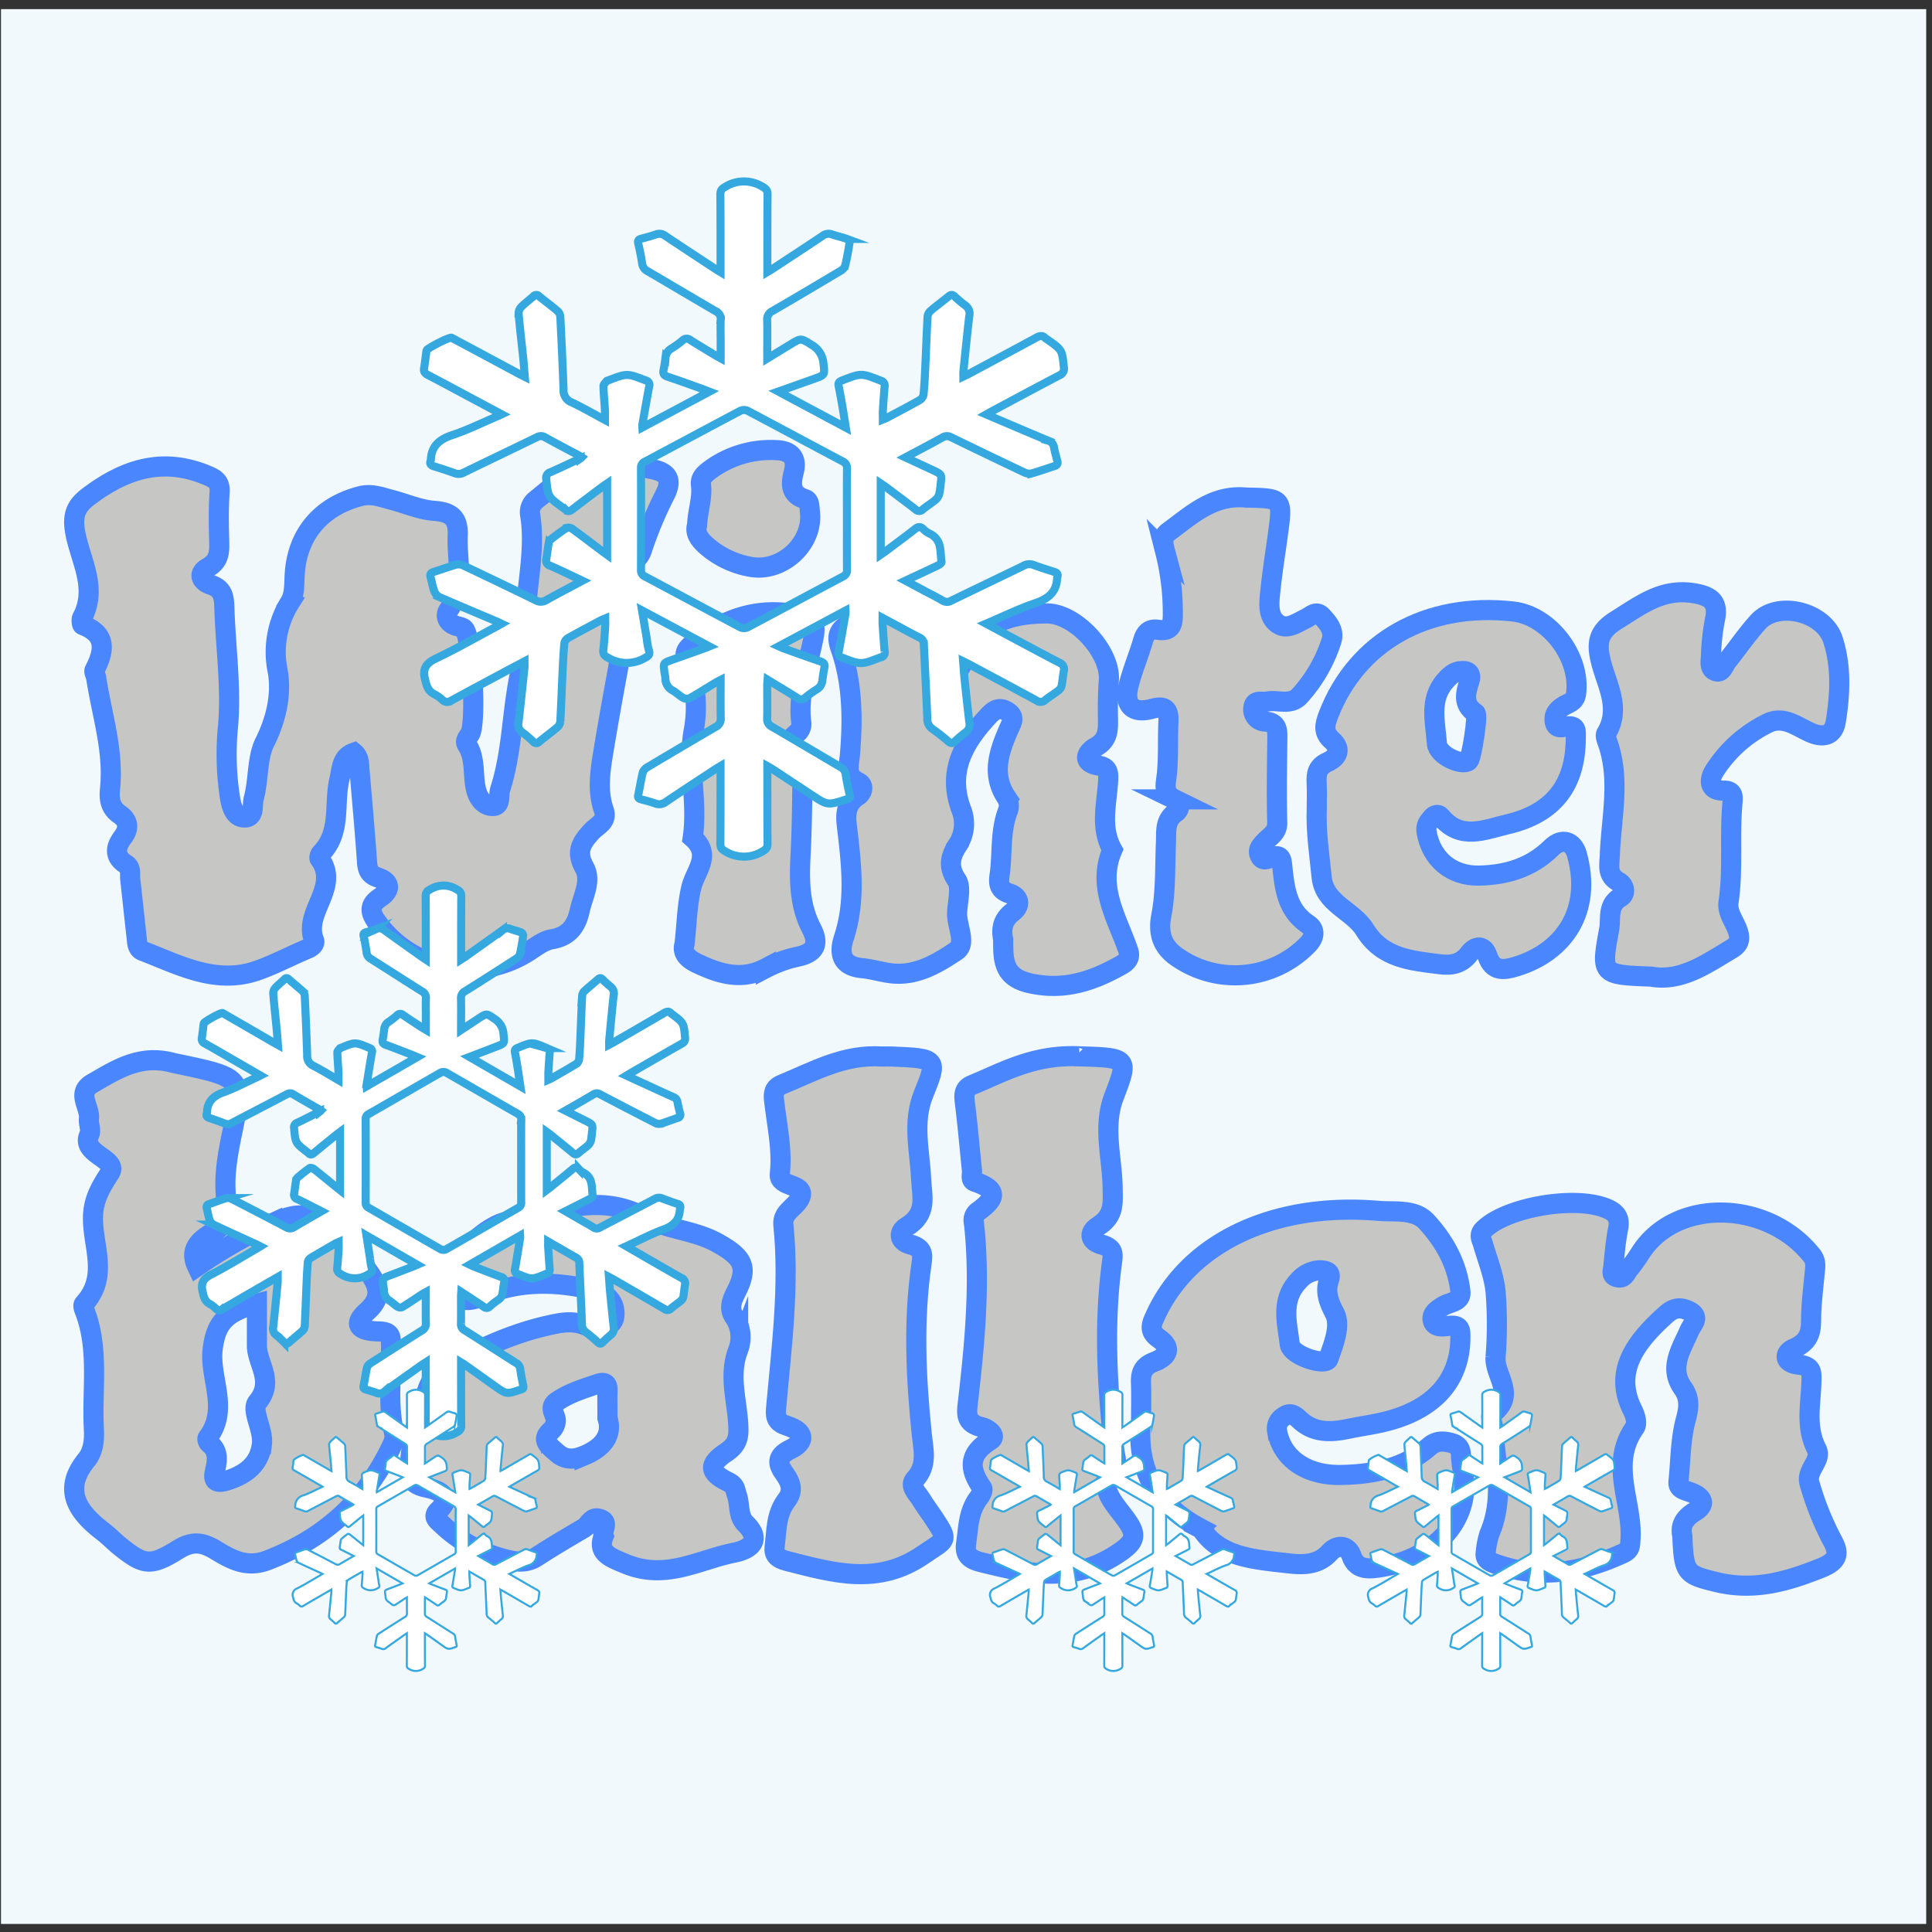 <svg xmlns="http://www.w3.org/2000/svg" viewBox="0 0 480 480"><rect x="0" y="0" width="480" height="480" fill="#333333" stroke="none"/><defs><style>.cls-1{fill:#f1f9fd;}.cls-2{fill:#c6c6c5;stroke:#4a87ff;stroke-width:5px;}.cls-2,.cls-3,.cls-4{stroke-miterlimit:10;}.cls-3,.cls-4{fill:#fff;stroke:#35a8e0;}.cls-3{stroke-width:0.5px;}.cls-4{stroke-width:2px;}</style></defs><title>logoos</title><g id="MM-logo"><rect class="cls-1" x="0.246" y="2.271" width="478.314" height="475.726"/></g><g id="HGCJO"><path class="cls-2" d="M162.211,116.6c-11.005-2.324-20.642.583-29.164,7.7a3.813,3.813,0,0,0-1.34,3.593c1.54,9.526-1.37,18.885-1.078,28.183.145,4.614-.834,8.161-1.662,12.365-1.8,9.148-1.789,18.653-4.7,27.678-.476,1.477.279,4.042-1.7,4.126-2.14.092-3.695-1.634-4.293-4.091-.895-3.669-.03-7.677-2.237-11.089-.656-1.015.166-1.8.717-2.648,1.686-2.595.587-23.785-1.4-26.1-.456-.531-1.441-.619-2.192-.881-2.039-.711-2.694-2.509-1.664-3.954,4.134-5.8,1.939-12.177,2.218-18.353.2-4.4-1.572-5.9-5.88-6.213-3.565-.262-7.028-1.817-10.554-2.733-2.529-.657-4.937-1.638-7.748-.915-9.77,2.516-15.7,9.5-16.308,19.391-.143,2.313.015,4.99-1.084,6.834A23.282,23.282,0,0,0,69,166.766c.99,5.577-.286,11.789-3.22,17.649-1.956,3.909-1.488,9.4-2.754,14.022-.441,1.607.354,4.775-2.381,4.668-2.291-.09-3.1-2.451-3.488-4.808a70.185,70.185,0,0,1-.5-17.918c.84-9.69-.612-19.568-.911-29.372-.082-2.689-.339-4.731-3.377-5.714-2.361-.764-3.37-2.8-.765-4.267,2.926-1.653,2.932-3.937,2.855-6.662-.113-3.989-.184-8,.1-11.974.2-2.763-1.136-3.481-3.405-4.406-10.989-4.478-20.33-1.328-29.233,5.418-3.214,2.435-3.968,4.809-3.234,8.856,1.259,6.944,5.678,13.766,1.738,21.186-.258.485-.134,1.748.125,1.849,6.17,2.407,5.326,6.542,2.956,11.186-.233.455.284,1.265.385,1.921,1.406,9.152,4.421,18.107,3.445,27.553-.267,2.581.012,4.769,2.47,6.453,2.028,1.39,2.418,3.37.721,5.59-1.827,2.39-2.292,4.786.787,6.748,1.343.855.907,2.378,1.047,3.662.523,4.792,1.03,9.586,1.572,14.375.148,1.308.088,2.93,1.52,3.481,9.217,3.545,18.272,8.517,28.645,4.811,4.2-1.5,8.176-3.619,12.3-5.343,1.087-.454,1.979-1.256,1.623-2.149-2.787-6.988,6.622-13.114,1.391-20.243-.178-.243.077-1.052.376-1.358,5.13-5.262,3.071-12.3,4.559-18.446.618-2.558.446-5.421,3.591-6.534,1.316,1.095,1.242,2.638,1.366,4.119.624,7.455,1.311,14.906,1.835,22.368.147,2.095.2,3.69,2.752,4.531,3.049,1,3.4,3.084.544,4.968-2.794,1.845-2.566,3.691-.744,6.161a27.831,27.831,0,0,0,38.141,6.906c1.649-1.09,3.41-2.4,5.268-2.7,4.292-.7,6.114-3.356,6.946-7.178.771-3.536,2.993-7.307,1.139-10.641-2.254-4.052-.641-6.326,1.907-9.061,1.317-1.413,3.918-2.349,2.927-5.2-1.708-4.908-.863-9.911-.065-14.786,1.928-11.776,4.233-23.49,6.238-35.254.287-1.68,1.926-3.965-1.013-5.126-4.071-1.608-1.763-3.242-.029-4.868,1.514-1.42,3.522-2.079,4.322-4.525a97.392,97.392,0,0,1,5.706-13.745C167.092,119.19,165.959,117.391,162.211,116.6Z"/><path class="cls-2" d="M276.37,211.141c-3.2-5.688-1.293-11.694-1.037-17.582.085-1.952-.283-2.984-2.475-3.372-4.235-.751-2.9-3.346-.695-4.566,3.162-1.753,3.153-4.211,3.109-7.084-.047-3.158-.025-6.33.22-9.475.546-7.035-8.266-16.7-15.441-16.655-8.779.053-16.487,2.117-20.282,11.248a33.524,33.524,0,0,1-2.264,3.854c-.346.591-.736,1.175-1.5,1.044-1.055-.181-1.168-1.062-1.1-1.9.256-3.315.141-6.734.959-9.91.888-3.449-.619-4.613-3.328-5.97-8.322-4.164-14.632.9-21.384,4.21-2.663,1.307-3.455,2.9-2.377,5.952,3.042,8.615,3.141,17.594,2.387,26.588-.218,2.6-1.252,5.187,2.063,6.805,1.707.833.9,2.771-.034,3.36-3.807,2.414-2.953,5.983-2.567,9.332,1.008,8.736,1.856,17.4-.991,26.021-1.288,3.9-.5,7.026,4.539,7.493,2.626.243,5.2,1.12,7.821,1.338,6,.5,11.084-2.616,15.613-5.647,2.6-1.74.09-6.179.183-9.4.08-2.785,1.161-6.294-.117-8.2-2.252-3.359-1.527-5.912.2-8.6a9.612,9.612,0,0,0,.906-9.031c-3.424-9.288.582-16.386,6.606-22.925,1.285-1.4,2.606-2.615,4.718-1.392,2.4,1.388,1.149,3.044.443,4.684-2.412,5.6-4.322,11.184-.38,16.963a3.714,3.714,0,0,1,.141,3.38c-1.868,5.092-1.2,10.507-1.966,15.742-.3,2.076-.144,3.722,2.5,4.55,2.44.765,2.869,2.978.773,4.573-2.511,1.911-2.912,4.2-2.386,6.81.006,5.058-.069,9.379,6.6,10.892,8.545,1.939,15.67-.506,22.763-4.508,1.481-.836,2.326-1.847,1.722-3.613C277.532,228.041,272.414,220.3,276.37,211.141Z"/><path class="cls-2" d="M385.488,210.588c-5.056,4.993-11.2,6.818-18.073,6.952-6.825.133-11.871-4.139-13-10.9-.263-1.577.532-2.51,1.395-3.512.634-.735,1.554-.953,2.156-.217,4.915,6.009,10.842,3.225,16.528,1.889,11.518-2.7,16.994-9.772,17.007-21.564,0-1.608.287-3.033-2.146-2.758-1.145.129-2.825.828-3.122-1.3-.238-1.715.69-2.741,2.036-3.656,1.266-.861,3.036-.987,3.317-3.236,1.14-9.114-6.656-19.363-15.715-20.369-21.335-2.369-38.82,7.5-45.838,25.757-.914,2.379-1.356,4.284.849,6.232,2.527,2.232,1.443,4.295-1.084,5.433-2.481,1.117-2.808,2.883-2.683,5.189.117,2.155.025,4.321.025,6.483-.219,5.678.661,11.285,1.216,16.9.66,6.674,7.768,8.283,10.728,13.1,4.359,7.095,11.435,7.634,18.512,8.538,2.968.379,5.427.026,7.428-2.627,1.441-1.91,3.573-2.308,4.514.534,1.362,4.117,4.259,3.557,7.207,2.656,11.92-3.647,18.884-13.93,15.04-27.817C390.866,208.967,388.043,208.064,385.488,210.588Zm-26.425-41.433c1.121-1.275,2.29-2.417,4.133-2.443,1.909-.112,2.387.972,1.884,2.521-.959,2.952-1.757,5.74,1.5,7.945.729.492-1.014,11.266-1.712,11.845-1.623,1.346-7.683-1.336-7.878-4.305C356.651,179.518,354.926,173.862,359.063,169.155Z"/><path class="cls-2" d="M324.992,229.663c-5.263-3.54-5.827-8.923-6.408-14.4-.167-1.575-.226-3.154-2.58-2.294-1.036.379-2.28,1.163-3-.393-.686-1.478.336-2.489,1.261-3.47,1.308-1.388,3.123-2.234,3.059-4.756-.174-6.815-.064-13.638.023-20.457.031-2.424.193-4.493-3.3-4.642a3.009,3.009,0,0,1-2.612-3.664c.337-1.81,2.144-1.051,3.319-1.285,2.689-.534,5.841,1.068,8.087-1.36a37.2,37.2,0,0,0,7.938-13.679c.857-2.573-.788-4.462-2.361-6.157-1.45-1.563-2.727-.011-3.99.586-2.238,1.058-4.65,2.937-6.967,1.288-2.538-1.8-2.156-5.044-1.881-7.8.476-4.79,1.249-9.551,1.9-14.323,1.236-9.068,1.236-9.068-7.9-9.233-8.194-.8-13.516,4.293-19.238,8.483-1.889,1.383-1.319,3.217-.844,4.991a61.954,61.954,0,0,1,1.885,15.277c.038,2.738-.3,4.611-3.73,4.088-1.895-.289-3.048.591-3.622,2.557-1.114,3.815-2.689,7.506-3.647,11.355-1.2,4.845,1.025,7.045,5.807,5.731,3.265-.9,4.254.107,4.1,3.269-.205,4.318.05,8.673-.39,12.961-.263,2.551-1.106,4.767,1.958,6.267a1.9,1.9,0,0,1,.135,3.346c-2.631,1.923-2.2,4.575-2.311,7.207-.269,6.143-.008,12.4-1.171,18.383-.934,4.8.613,7.99,4.03,10.3a25.15,25.15,0,0,0,32.29-3.089C326.666,232.929,326.87,230.926,324.992,229.663Z"/><path class="cls-2" d="M455.388,158.952c-2.248-6.99-13.76-9.807-18.629-4.393-2.769,3.079-5.12,6.531-7.712,9.773-.779.974-1.183,2.921-2.732,2.436-1.746-.547-1.291-2.5-1.222-3.931a53.3,53.3,0,0,1,.981-8.895c.958-4.4-1.028-5.9-5.418-6.586-7.774-1.213-13.058,3-19.057,6.721-4.521,2.805-5,5.544-3.9,10.106,1.411,5.876,5.184,11.7,1.38,18.045-.27.45-.009,1.338.214,1.946,3.413,9.31,1.023,18.782.671,28.171-.1,2.723-.805,5.09,2.191,6.75,1.553.86,1.828,2.993.466,3.8-3.378,1.991-2.323,5.255-2.83,8-2.083,11.259-2.014,11.271,10.381,11.738,7.492,1.346,13.687-3.1,20.1-6.923,2.206-1.314,2.109-2.919,1.234-5.08-.853-2.107-2.415-4.091-2.053-6.549,1.212-8.228.2-16.54.988-24.782.152-1.591.1-2.9-2.219-2.872-3.755.048-3.614-2.711-2.373-4.758a32.68,32.68,0,0,1,13.164-11.9c3.987-2.081,7.243.629,10.685,2.187,2.944,1.332,5.8,1.133,6.415-2.782C457.173,172.412,457.535,165.631,455.388,158.952Z"/><path class="cls-2" d="M198.886,212.7c.356-6.805.423-13.628.484-20.445.011-1.193.813-3.079-.763-3.564-5.6-1.721-3.306-4.074-.695-6.5a2.8,2.8,0,0,0,1.177-2.553c-.969-7.466,1.749-14.426,3.1-21.559.648-3.425-.555-4.678-3.784-5.33-10.064-2.033-18.642.89-26.348,7.251-1.257,1.037-2.177,2.077-1.494,3.8a31.823,31.823,0,0,1,1.726,18.039c-1.456,8.5,1.135,17.5-.183,26.307,4.886,4.321.625,8.2-.368,12.4-1.025,4.331-1.1,8.885-1.663,13.941-.7,2.218.712,3.718,3.111,4.855,5.56,2.634,11.063,4.361,17.091,1.192a31.311,31.311,0,0,1,7.931-2.855c4.4-.941,5.374-3.184,3.389-7.007C198.643,224.984,198.562,218.912,198.886,212.7Z"/><path class="cls-2" d="M173.177,130.544c.21-3.889,1.4-6.92.968-10.144-.224-1.693,1.079-2.759,2.26-3.65a25.4,25.4,0,0,1,16.39-4.92c3.1.08,5.44,1.479,4.43,5.378-.749,2.893-1.019,5.6,2.8,6.8,1.171.368,1.05,1.965,1.191,3.109.967,7.852-6.856,15.136-14.7,13.723a22.545,22.545,0,0,1-10.7-4.976C173.936,134.285,172.543,132.481,173.177,130.544Z"/><path class="cls-2" d="M97.963,356.229c-1.82-7.59-.559-15.232-.842-22.842-.067-1.774-.47-2.545-3.087-2.6-5.16-.11-6.35-1.862-2.838-4.988,4.193-3.731,2.578-6.77.108-10.176a57.28,57.28,0,0,0-9.192-9.918c-5.18-4.429-7.825-4.771-14.514-1.768a125.608,125.608,0,0,0-18.641,10.7c-2.141-4.462.98-6.753,4.224-8.666,2.618-1.544,3.936-3.213,3.4-5.828-1.31-6.331-.166-12.563,1.118-18.8,2.8-13.585,2.722-13.644-14.083-17.134-.394-.082-.781-.19-1.172-.285-7.969-1.929-13.72,1.939-19.481,5.241-4.151,2.379-.509,5.834-.861,8.78-.156,1.31.631,2.82.092,3.955-2.308,4.858,7.407,5.981,5.094,9.543-2.3,3.541-4.043,6.534-4.18,10.74-.234,7.239,4.063,14.9-2.229,21.755-.28.3-.125.989.052,1.438,3.845,9.722,1.848,19.755,2.391,29.651.147,2.687-.074,5.512-1.878,7.728-5.788,7.11-2.593,12.612,4.095,17.711,1.486,1.133,2.735,2.47,4.182,3.639,5.974,4.83,7.69,5.123,14.392.957,3.544-2.2,5.987-2.042,9.454.042,3.651,2.2,7.582,4.576,12.838,2.565,14.949-5.718,24.5-15.348,30.523-27.584C97.521,358.863,98.247,357.417,97.963,356.229Zm-32.9,2.615c-.572,4.493-3.391,7.247-8.393,8.9-2.949.971-3.82.22-3.3-2.125.548-2.477,1.189-4.932-1.374-7.027-.359-.293-.611-1.087-.386-1.383,5.506-7.222.256-14.852,1.256-22.265.822-6.1,3.046-8.979,10.961-11.04,0,3.487.009,6.905,0,10.323-.016,4.628,4.486,8.849.152,14.12C62.284,350.407,65.542,355.12,65.067,358.844Z"/><path class="cls-2" d="M417.974,381.611c-.5-2.161.094-4.249,3.024-6,2.959-1.773,2.2-3.7-1.035-4.869-1.518-.548-3.144-.838-2.953-2.632.544-5.124.463-10.356,1.8-15.337.789-2.937,1.137-5.307-.719-7.92-3.573-5.031-.387-9.611,1.63-14.27.727-1.679,3.047-3.5-.434-5.037-2.946-1.3-4.565.289-6.173,1.772-7.2,6.641-12.166,13.755-7.5,23.023.666,1.322,1.267,3.313.533,4.356-6.491,9.23-.345,18.71-1.07,28.025-.112,1.433-.059,2.374-1.843,3.195-10.024,4.616-20.231,6.607-31.436,2.713-2.156-.75-2.97-1.377-2.649-3.107a20.1,20.1,0,0,1,.883-4.418c3.729-8.617,1.612-17.35.966-26.057-.1-1.328-.939-3.3-.179-3.882,6.011-4.586.5-9.305.743-13.907a101.719,101.719,0,0,0,.005-16.411c-.437-4.018-1.961-7.778-3.092-11.632-.381-1.3-1.182-2.373.107-3.679,5.36-5.434,21.649-8.381,29.764-5.6,3.264,1.119,4.2,2.631,3.672,5.334-.607,3.11-.889,6.266-1.182,9.411-.083.894-.695,2.176.811,2.61,1.895.546,2.248-.989,2.959-1.889a41.944,41.944,0,0,0,2.8-3.857c8.712-14.111,31.753-13.448,42.739.379,1.152,1.45.851,2.817.715,4.286-.306,3.312-.722,6.62-.867,9.936-.148,3.414.562,6.759-4.374,8.905-2.417,1.051-2.567,3.6,1.323,4.008,3.179.336,3.149,1.8,3.117,3.81-.094,5.744-1.632,11.494,1.308,17.208,1.4,2.713-2.813,5.195-1.783,8.5a72.576,72.576,0,0,0,5.655,14.13c1.934,3.454,1.269,5.24-2.968,6.925-8.232,3.272-16.392,5.7-25.756,3.447C418.823,391.229,418.346,390.868,417.974,381.611Z"/><path class="cls-2" d="M185.26,378.577c-2.011-1.984-1.333-4.794-2.2-7.17-.438-1.2-.247-2.306-2.107-3.207-4.81-2.332-5.076-4.336-.544-7.361,3.064-2.046,3.165-4.112,3.007-6.941-.342-6.14-2.431-12.254-.033-18.487a8.874,8.874,0,0,0-.975-8.26c-1.435-2.146-.523-4.18.5-6.218,3.049-6.06,1.932-8.53-4.913-12.26-5.526-3.012-12.552-3.3-17.861-6.234-7.477-4.139-14.859-3.452-22.666-1.6-3.9.928-7.847,1.734-11.735,2.7-5.8,1.439-13.672,9.523-14.073,14.366a3.251,3.251,0,0,0,.137,1.482c1.312,3.22,3.537,4.626,7.715,2.759,8.934-3.994,18.277-3.9,27.8-1.654,4.319,1.02,5.755,3.961,5.265,6.883-.32,1.908-3.5,3.748-6.228,2.337-3.652-1.887-6.956-1.149-10.491-.336-9.122,2.1-17.182,5.925-24.982,10.179a10.488,10.488,0,0,0-4.662,5.689,61.309,61.309,0,0,0-4.4,19.007c-.208,2.8.3,4.565,4.233,5.367,3.294.673,6.429,2.346,2.908,5.676-1.611,1.523-.292,2.394.749,3.372a35.056,35.056,0,0,0,14.846,8.458c2.683.736,5.828,1.58,8.729-.311,3.815-2.485,7.784-4.816,11.745-7.148,1.368-.8,1.879-3.113,4.177-2.233,2.251.863.252,2.7.778,4.215-1.629,4.073,1.413,5.256,5.591,6.953,9.966,4.051,18.041-1.094,26.748-2.822C186.789,384.9,189.189,382.454,185.26,378.577Zm-40.021-16.994c-2.89,1.214-4.967,1.11-6.977-.716-1.7-1.544-4.106-3.048-1.33-5.434a3.734,3.734,0,0,0,1.142-2.217c.24-1.663-2.06-3.4.314-5.039,3-2.071,6.6-3.171,10.144-4.366,1.964-.662,2.455.205,2.4,1.651-.068,1.817-.016,3.636-.016,6.849C152,355.529,150.968,359.177,145.239,361.583Z"/><path class="cls-2" d="M219.147,262.488c.816,0,1.632-.03,2.445,0,11.363.471,11.422.557,7.858,9.336-2.85,7.021-.914,14.153-.587,21.235.2,4.243,1.667,8.524-3.659,11.748-2.125,1.286-1.856,3.631.869,4.352,3.258.863,3.223,2.433,2.905,4.587-2.1,14.257-1.424,28.511.052,42.775.383,3.7,1.48,7.491-1.7,11-1.531,1.689.57,3.439,1.528,5.027.986,1.634,2.182,3.182,3.24,4.788,3.792,5.757,3,5-2.8,8.991-11.231,7.719-22.333,4.42-33.837,1.487-2.366-.6-3.262-1.59-3-3.592.519-3.937.274-8,2.98-11.542,1.761-2.3,1.052-4.321-.492-6.49-1.62-2.278-2.412-4.258,1.522-6.156,3.655-1.762,3.591-4.37-.9-5.792-2.535-.8-2.962-2.009-2.772-4.159,1.353-15.243,3.386-30.488,1.828-45.793-.336-3.292,3.292-4.4,4.216-6.833,1.357-3.569-5.484-2.324-5.1-5.769.685-6.15-.746-12.253-1.433-18.368-.173-1.54-.1-3.035,1.912-3.858C202.148,266.226,209.6,261.862,219.147,262.488Z"/><path class="cls-2" d="M363.537,366.056a30.2,30.2,0,0,1-.529-3.963c-.061-1.568-.2-3.006-2.411-3.588-2.053-.541-3.81-.6-5.518.907-5.918,5.232-13.618,6.912-22.044,7.039-8.519.128-14.6-4.147-15.754-10.969a3.419,3.419,0,0,1,1.631-3.507c1.843-1.41,3.137,0,4.068.862,3.325,3.066,7.334,3.116,11.718,2.207,2.363-.49,4.76-.868,7.133-1.329,13.756-2.675,21.009-10.179,21-21.6,0-1.686-.013-3.012-2.812-2.708-1.579.171-3.591.48-4.046-1.28-.422-1.626,1.011-2.688,2.571-3.64,1.637-1,4.581-.98,4.288-3.6-.725-6.464-3.7-12.236-8.419-17.352-2.962-3.209-7.853-2.359-11.922-2.7-25.868-2.2-47.03,7.789-55.381,25.914-.928,2.013-1.927,3.9.8,5.789,3.157,2.19,2.487,4.437-1.135,5.809-2.978,1.129-3.389,2.986-3.3,5.29.11,2.989.027,5.982.027,8.973-1.173,11.238,2.564,20.636,14.685,27.075a1.216,1.216,0,0,1,.42.36c4.7,6.936,13.222,7.4,21.416,8.355,3.9.456,7.506.395,10.286-2.669,1.889-2.082,4.529-1.9,5.455.781,1.283,3.718,4.46,3.343,7.684,2.785C357.043,386.939,365.46,377.133,363.537,366.056ZM322.7,318.131a7.382,7.382,0,0,1,5.082-2.533c1.936.031,3.061.485,2.4,2.416-.993,2.908-.146,5.277,1.407,8.258,1.607,3.085-.25,7.651-1.553,11.343-.656,1.858-9.283-.73-9.616-3.7C319.825,328.649,318.04,322.994,322.7,318.131Z"/><path class="cls-2" d="M268.066,262.434c-1.28,0-.872-.009-.465,0,12.971.358,12.846.327,9.145,10.067-2.855,7.511-.4,15.176-.31,22.762.045,3.594.453,6.8-3.579,9.364-2.4,1.523-2.29,3.714.881,4.6,2.986.835,2.815,2.335,2.551,4.275-2.149,15.768-1.2,31.515.617,47.252.114.99.637,2.312.07,2.935-4.985,5.48-.2,9.651,2.83,13.882,2.808,3.923,2.437,5.549-2.668,8.787-11.249,7.135-22.012,4.576-33.392,1.768-2.962-.731-4.12-1.94-3.713-4.667.592-3.954.491-7.96,3.254-11.506.509-.653,1.049-1.8.693-2.311-3.062-4.412-3.7-8.229,2.063-11.8,1.71-1.059-.372-2.857-2.187-3.288-3.616-.858-3.756-2.865-3.468-5.362,1.735-15.072,3.26-30.154,1.584-45.309a2.72,2.72,0,0,1,.876-2.8c3.8-2.749,5.991-5.283-.662-7.487-1.193-.395-.609-1.808-.707-2.772-.571-5.624-1.059-11.255-1.759-16.869-.222-1.772-.355-3.5,1.758-4.375C249.384,266.312,256.846,261.948,268.066,262.434Z"/><path class="cls-3" d="M253.4,369.369l-3.481-2.01c-1.188-.685-2.372-1.377-3.567-2.048a.608.608,0,0,1-.384-.7c.092-.57.145-1.145.22-1.718a.37.37,0,0,1,.085-.226,7.416,7.416,0,0,1,2.332-1.215q3.243,1.868,6.477,3.748c.14.081.283.155.535.293-.054-.708-.092-1.321-.15-1.931-.149-1.544-.32-3.086-.445-4.632a1.024,1.024,0,0,1,.272-.679c.355-.39.777-.717,1.154-1.088.2-.2.344-.174.543,0,.583.513,1.193,1,1.763,1.522a.943.943,0,0,1,.267.593c.118,2.509.226,5.018.309,7.528a1.331,1.331,0,0,0,.775,1.331c1.07.541,2.089,1.184,3.189,1.819,0-.416.014-.754,0-1.09-.043-.808-.122-1.615-.137-2.423,0-.173.2-.352.315-.522.022-.033.09-.035.136-.054,1.81-.756,1.807-.749,3.606,0a.462.462,0,0,1,.322.606c-.228,1.316-.438,2.634-.653,3.952a2.762,2.762,0,0,0,0,.305l6.417-3.7c-.357-.148-.621-.265-.891-.368-1.032-.4-2.06-.8-3.1-1.178-.343-.123-.469-.3-.4-.657.083-.437.142-.88.195-1.321a1.2,1.2,0,0,1,.554-.935,9.561,9.561,0,0,0,1.094-.853.514.514,0,0,1,.74-.022c.789.545,1.6,1.061,2.4,1.586.133.087.273.163.493.294v-1.953c0-.678-.025-1.357.006-2.033a.88.88,0,0,0-.475-.882c-2.169-1.363-4.32-2.751-6.486-4.119a1.046,1.046,0,0,1-.564-.8c-.091-.7-.223-1.4-.374-2.092-.067-.305.035-.42.3-.5.46-.131.921-.264,1.368-.432a.869.869,0,0,1,.909.134c1.592,1.155,3.2,2.289,4.8,3.429.131.093.267.179.5.335v-.607c0-2.481,0-4.961-.019-7.441a.822.822,0,0,1,.525-.818,3.159,3.159,0,0,1,3.471,0,.822.822,0,0,1,.523.819c-.021,2.464-.015,4.927-.019,7.391v.644c.217-.14.364-.227.5-.326,1.6-1.139,3.209-2.273,4.8-3.428a.871.871,0,0,1,.909-.132c.463.172.951.278,1.41.461a.51.51,0,0,1,.247.415c-.112.8-.244,1.6-.427,2.384a1.045,1.045,0,0,1-.465.524c-2.151,1.388-4.306,2.773-6.478,4.13a.966.966,0,0,0-.516.959c.027,1.107.007,2.216.006,3.323,0,.175,0,.35,0,.643l2.233-1.474c1.035-.684,1-.629,2.031.065a2.435,2.435,0,0,1,1.12,1.945c.124,1.155.166,1.152-.915,1.568s-2.184.837-3.407,1.305l6.464,3.737c-.124-.835-.227-1.558-.341-2.279-.109-.684-.222-1.367-.351-2.048-.058-.3.06-.438.334-.554,1.847-.776,1.842-.776,3.7.022a.52.52,0,0,1,.371.6c-.066.807-.118,1.614-.164,2.422-.017.311,0,.623,0,1,.151-.068.283-.115.4-.183,1.045-.6,2.095-1.2,3.124-1.824a.863.863,0,0,0,.369-.562c.086-.921.125-1.846.165-2.77.076-1.766.133-3.533.222-5.3a.941.941,0,0,1,.268-.592c.57-.527,1.184-1.006,1.762-1.524.234-.21.384-.157.58.037a10.409,10.409,0,0,0,.99.9,1.091,1.091,0,0,1,.39,1.131c-.207,1.9-.379,3.809-.561,5.714-.014.145,0,.293,0,.523.207-.108.363-.182.513-.269,2.158-1.249,4.32-2.494,6.471-3.758.33-.194.594-.253.867.056a1.034,1.034,0,0,0,.157.12c1.457,1.1,1.449,1.1,1.614,2.9a.739.739,0,0,1-.423.828c-2.185,1.237-4.356,2.5-6.531,3.754-.138.08-.274.166-.479.291l1.489.684c1.486.682,2.969,1.369,4.46,2.039a.789.789,0,0,1,.532.638c.081.487.206.968.33,1.446a.4.4,0,0,1-.314.555c-.719.241-1.425.525-2.152.742a1.017,1.017,0,0,1-.684-.1q-3.507-1.794-6.992-3.629a.763.763,0,0,0-.859.007c-1.145.689-2.31,1.343-3.552,2.059.9.454,1.735.873,2.568,1.29.933.467.933.466.808,1.493a7.376,7.376,0,0,1-.128.98,1.321,1.321,0,0,1-.347.616c-.389.357-.84.645-1.231,1-.272.247-.46.2-.717-.013-.951-.794-1.917-1.571-2.88-2.352-.123-.1-.257-.188-.434-.315v7.364c.185-.137.338-.243.482-.361.937-.76,1.881-1.512,2.8-2.292.3-.252.519-.278.8.008a2.256,2.256,0,0,0,.582.459c1.254.641,1,1.879,1.164,2.943.015.1-.195.278-.336.351-1.008.524-2.024,1.03-3.124,1.585.7.406,1.341.774,1.978,1.14.529.306,1.069.594,1.585.921a.728.728,0,0,0,.823.011c2.31-1.213,4.631-2.407,6.94-3.623a1.022,1.022,0,0,1,.933-.078c.659.261,1.33.5,2,.721.277.093.369.25.291.522a.407.407,0,0,0-.026.1,2.666,2.666,0,0,1-2.069,2.606c-1.589.58-3.1,1.383-4.734,2.133.55.318,1.028.6,1.506.87,1.832,1.056,3.657,2.123,5.5,3.158a.733.733,0,0,1,.438.867c-.088.521-.119,1.051-.219,1.568a.912.912,0,0,1-.316.469c-.405.339-.853.628-1.248.977a.606.606,0,0,1-.831.042c-2.151-1.262-4.312-2.508-6.471-3.759-.151-.088-.308-.166-.557-.3.047.652.076,1.2.13,1.755.15,1.544.3,3.087.473,4.629a.961.961,0,0,1-.355.955,13.327,13.327,0,0,0-1.06.971c-.213.215-.368.192-.581,0a19.406,19.406,0,0,0-1.512-1.283,1.292,1.292,0,0,1-.525-1.139c-.092-2.558-.226-5.116-.331-7.674a.753.753,0,0,0-.455-.688c-1.135-.639-2.259-1.3-3.5-2.015,0,.274-.01.46,0,.644.06.939.116,1.879.192,2.817.027.33-.064.547-.4.625a.236.236,0,0,0-.047.016c-1.811.76-1.807.751-3.607.013a.482.482,0,0,1-.339-.64c.23-1.3.434-2.6.646-3.9a2.714,2.714,0,0,0,0-.327l-6.394,3.69c.193.093.31.16.433.207,1.186.458,2.368.923,3.561,1.36a.487.487,0,0,1,.381.626c-.083.454-.145.912-.2,1.37a1.161,1.161,0,0,1-.531.894,9.647,9.647,0,0,0-1.093.854.541.541,0,0,1-.782.024c-.909-.624-1.838-1.218-2.833-1.872-.016.235-.035.39-.035.545,0,1.157.015,2.315,0,3.472a.857.857,0,0,0,.455.842c2.182,1.371,4.349,2.768,6.526,4.148a.99.99,0,0,1,.538.763c.091.719.23,1.433.383,2.141.062.287-.041.4-.287.462-.016,0-.032.006-.048.011-1.79.618-1.789.617-3.317-.474q-1.9-1.355-3.8-2.7c-.115-.081-.241-.148-.44-.269v.612c0,2.48,0,4.96.018,7.44a.794.794,0,0,1-.5.783,3.174,3.174,0,0,1-3.516,0,.79.79,0,0,1-.5-.785c.017-2.48.014-4.96.017-7.441v-.62c-.218.141-.354.222-.483.314-1.589,1.13-3.185,2.251-4.759,3.4a.976.976,0,0,1-1.043.152c-.429-.169-.878-.287-1.321-.417-.245-.073-.341-.184-.281-.467.162-.774.262-1.561.441-2.331a1.028,1.028,0,0,1,.448-.534q3.248-2.1,6.52-4.158a.932.932,0,0,0,.494-.921c-.026-1.287-.009-2.574-.009-3.943-.187.1-.314.164-.431.24-.842.553-1.675,1.123-2.533,1.65a.689.689,0,0,1-.6-.022c-.365-.221-.666-.546-1.028-.774a1.425,1.425,0,0,1-.707-1.265c-.007-.229-.068-.457-.095-.686-.106-.9-.1-.9.765-1.233q1.526-.584,3.05-1.17c.134-.052.263-.113.491-.212l-6.446-3.723c.166,1.062.312,2,.459,2.941a7.506,7.506,0,0,0,.195,1.169c.167.513-.093.644-.488.87a3.19,3.19,0,0,1-3.35-.042c-.4-.216-.569-.4-.521-.852.083-.788.127-1.58.177-2.371.018-.274,0-.551,0-.881-.167.075-.288.116-.4.179-1.059.611-2.123,1.215-3.167,1.849a.8.8,0,0,0-.345.526c-.084.954-.127,1.911-.169,2.868-.075,1.75-.132,3.5-.221,5.25a.94.94,0,0,1-.286.583c-.558.515-1.158.985-1.725,1.491-.218.194-.371.206-.582-.006a13.314,13.314,0,0,0-1.06-.97.963.963,0,0,1-.351-.957c.2-1.9.387-3.809.572-5.713.019-.19,0-.382,0-.665-.643.368-1.212.69-1.779,1.018-1.743,1.011-3.49,2.017-5.225,3.041a.591.591,0,0,1-.83-.048,3.7,3.7,0,0,0-.787-.6c-.643-.346-.761-.923-.909-1.576a1.672,1.672,0,0,1,1.077-2.144c2-1.027,3.908-2.215,5.854-3.338.113-.065.223-.136.4-.244-.2-.1-.349-.183-.5-.255-1.816-.832-3.637-1.653-5.443-2.507a1.1,1.1,0,0,1-.487-.593c-.161-.464-.231-.96-.353-1.44-.072-.283-.026-.465.285-.568.736-.244,1.456-.538,2.2-.759a1.025,1.025,0,0,1,.684.115q3.462,1.773,6.9,3.585a.9.9,0,0,0,1-.018c1.116-.673,2.254-1.31,3.466-2.009-.259-.134-.453-.236-.649-.335-.81-.41-1.612-.837-2.435-1.217a.563.563,0,0,1-.376-.692c.085-.538.138-1.08.229-1.616a.758.758,0,0,1,.216-.426,18.947,18.947,0,0,1,1.52-1.194c.1-.072.4.012.534.117.949.745,1.878,1.515,2.814,2.276.15.122.3.239.513.4v-7.383c-.18.134-.331.238-.472.354-.95.771-1.9,1.537-2.841,2.321-.26.218-.471.276-.713,0a1.334,1.334,0,0,0-.192-.156c-1.455-1.132-1.446-1.133-1.612-2.972a.62.62,0,0,1,.418-.719c.97-.459,1.922-.954,2.88-1.437a.629.629,0,0,0,.1-.095c-.124-.083-.235-.167-.355-.236-1.044-.6-2.1-1.195-3.129-1.816a.726.726,0,0,0-.816-.03c-2.322,1.225-4.656,2.426-6.98,3.648a.973.973,0,0,1-.886.079c-.66-.261-1.331-.5-2-.72-.294-.1-.4-.261-.308-.555a.38.38,0,0,0,.028-.1,2.616,2.616,0,0,1,2.039-2.573c1.472-.525,2.863-1.275,4.289-1.928C253.086,369.537,253.211,369.467,253.4,369.369Zm33.067,10.861c0-1.736-.009-3.472.007-5.207a.78.78,0,0,0-.433-.793c-3.039-1.738-6.064-3.5-9.105-5.235a.787.787,0,0,0-.661,0c-3.055,1.744-6.095,3.512-9.146,5.263a.674.674,0,0,0-.386.668q.013,5.282,0,10.562a.674.674,0,0,0,.392.665c3.05,1.752,6.09,3.521,9.144,5.265a.787.787,0,0,0,.661,0c3.054-1.744,6.094-3.515,9.146-5.263a.707.707,0,0,0,.385-.719C286.465,383.7,286.47,381.965,286.471,380.23Z"/><path class="cls-4" d="M124.64,102.932c-3.115-1.666-6.072-3.248-9.03-4.828-3.081-1.645-6.153-3.306-9.255-4.916-.765-.4-1.144-.834-1-1.684.238-1.368.376-2.75.572-4.125a.853.853,0,0,1,.219-.543c1.54-1.136,5.631-3.141,6.051-2.917q8.412,4.482,16.8,9c.362.194.733.373,1.388.7-.142-1.7-.239-3.173-.391-4.639-.385-3.707-.829-7.41-1.153-11.121a2.36,2.36,0,0,1,.7-1.632c.921-.935,2.015-1.722,2.992-2.613a.909.909,0,0,1,1.409,0c1.513,1.232,3.1,2.391,4.575,3.656a2.191,2.191,0,0,1,.692,1.424c.307,6.024.587,12.049.8,18.076a3.168,3.168,0,0,0,2.01,3.195c2.777,1.3,5.419,2.844,8.272,4.368,0-1,.039-1.81-.008-2.616-.11-1.941-.314-3.878-.353-5.818-.008-.415.513-.846.815-1.254.059-.08.234-.083.353-.129,4.7-1.817,4.688-1.8,9.356.012a1.1,1.1,0,0,1,.836,1.454c-.594,3.159-1.138,6.326-1.695,9.491a6.059,6.059,0,0,0,0,.731l16.648-8.894c-.927-.356-1.613-.635-2.312-.884-2.677-.954-5.345-1.929-8.044-2.827-.891-.3-1.219-.72-1.043-1.579.215-1.05.367-2.112.506-3.173a2.846,2.846,0,0,1,1.437-2.243,24.79,24.79,0,0,0,2.837-2.049,1.409,1.409,0,0,1,1.921-.052c2.045,1.307,4.141,2.546,6.221,3.807.344.209.706.391,1.278.705,0-1.7,0-3.2,0-4.688,0-1.628-.064-3.259.017-4.883a2.08,2.08,0,0,0-1.234-2.117c-5.624-3.272-11.207-6.607-16.824-9.89a2.529,2.529,0,0,1-1.463-1.927c-.238-1.686-.58-3.363-.971-5.024-.173-.731.092-1.008.791-1.191,1.194-.313,2.39-.633,3.549-1.037a2.4,2.4,0,0,1,2.359.323c4.129,2.773,8.3,5.495,12.454,8.233.34.224.693.43,1.3.8,0-.637,0-1.048,0-1.458-.008-5.955.007-11.911-.049-17.866-.009-1.024.421-1.453,1.363-1.965a8.751,8.751,0,0,1,9,0c.944.514,1.367.947,1.357,1.968-.054,5.915-.04,11.831-.048,17.747,0,.432,0,.864,0,1.546.561-.335.943-.544,1.3-.781,4.157-2.737,8.326-5.46,12.454-8.233a2.409,2.409,0,0,1,2.36-.318c1.2.414,2.468.669,3.656,1.108a1.213,1.213,0,0,1,.643,1c-.293,1.92-.634,3.838-1.108,5.724a2.591,2.591,0,0,1-1.206,1.259c-5.582,3.334-11.172,6.659-16.8,9.918a2.281,2.281,0,0,0-1.338,2.3c.068,2.658.016,5.319.013,7.98,0,.419,0,.839,0,1.543,2.1-1.285,3.947-2.413,5.793-3.54,2.687-1.642,2.592-1.511,5.27.156a5.777,5.777,0,0,1,2.906,4.67c.32,2.773.431,2.766-2.376,3.766-2.83,1.009-5.664,2.009-8.837,3.134l16.769,8.972c-.323-2-.588-3.741-.886-5.472-.282-1.642-.574-3.283-.909-4.916-.15-.731.154-1.054.867-1.331,4.79-1.865,4.777-1.863,9.6.051a1.25,1.25,0,0,1,.963,1.443c-.172,1.936-.307,3.875-.425,5.815-.046.746-.008,1.5-.008,2.394.39-.163.733-.275,1.042-.44,2.711-1.445,5.435-2.871,8.1-4.38a2.057,2.057,0,0,0,.958-1.35c.224-2.21.325-4.431.429-6.65.2-4.241.346-8.484.575-12.724a2.2,2.2,0,0,1,.7-1.422c1.479-1.265,3.072-2.415,4.571-3.66.607-.5,1-.376,1.506.09a26.69,26.69,0,0,0,2.567,2.163,2.519,2.519,0,0,1,1.014,2.716c-.538,4.569-.986,9.146-1.458,13.721-.036.349,0,.7,0,1.255.538-.26.944-.438,1.331-.645,5.6-3,11.208-5.989,16.787-9.024.857-.465,1.542-.607,2.25.134a2.6,2.6,0,0,0,.408.289c3.779,2.635,3.757,2.637,4.185,6.958a1.746,1.746,0,0,1-1.1,1.989c-5.67,2.969-11.3,6-16.943,9.012-.36.192-.71.4-1.243.7,1.4.6,2.632,1.122,3.863,1.645,3.854,1.636,7.7,3.286,11.57,4.894a1.942,1.942,0,0,1,1.379,1.533c.212,1.169.535,2.323.855,3.473.2.72-.054,1.1-.812,1.332-1.867.578-3.7,1.261-5.583,1.782a2.844,2.844,0,0,1-1.776-.232q-9.1-4.311-18.138-8.716a2.108,2.108,0,0,0-2.228.017c-2.969,1.654-5.992,3.225-9.216,4.945,2.345,1.09,4.5,2.095,6.663,3.1,2.42,1.122,2.42,1.121,2.095,3.586a16.381,16.381,0,0,1-.331,2.352,3.122,3.122,0,0,1-.9,1.481c-1.009.856-2.179,1.548-3.192,2.4a1.249,1.249,0,0,1-1.86-.03c-2.469-1.906-4.975-3.772-7.471-5.648-.321-.241-.669-.451-1.126-.758v17.685c.479-.331.876-.585,1.25-.866,2.43-1.827,4.879-3.632,7.267-5.5.773-.607,1.344-.669,2.06.018a5.913,5.913,0,0,0,1.51,1.1c3.255,1.538,2.6,4.51,3.02,7.067.04.239-.506.666-.872.842-2.614,1.258-5.251,2.472-8.1,3.805,1.83.976,3.48,1.859,5.131,2.739,1.374.733,2.775,1.425,4.113,2.211a2.015,2.015,0,0,0,2.134.027c5.993-2.914,12.013-5.781,18-8.7a2.839,2.839,0,0,1,2.421-.189c1.71.627,3.451,1.188,5.2,1.732.716.223.955.6.754,1.252a.891.891,0,0,0-.067.229c-.1,3.33-2,5.12-5.369,6.257-4.122,1.392-8.033,3.322-12.279,5.122,1.427.764,2.665,1.429,3.9,2.091,4.752,2.535,9.489,5.1,14.272,7.582a1.732,1.732,0,0,1,1.136,2.083c-.228,1.249-.309,2.521-.568,3.763a2.2,2.2,0,0,1-.82,1.127c-1.05.814-2.214,1.507-3.238,2.347a1.663,1.663,0,0,1-2.155.1c-5.581-3.031-11.187-6.024-16.786-9.026-.394-.211-.8-.4-1.446-.72.123,1.564.2,2.892.337,4.214.39,3.707.782,7.413,1.228,11.114a2.226,2.226,0,0,1-.921,2.3,33.373,33.373,0,0,0-2.75,2.331c-.554.516-.955.461-1.509,0a49.311,49.311,0,0,0-3.921-3.08,3.018,3.018,0,0,1-1.362-2.735c-.239-6.145-.587-12.285-.859-18.429a1.808,1.808,0,0,0-1.18-1.651c-2.946-1.535-5.861-3.121-9.068-4.839,0,.659-.026,1.105,0,1.547.154,2.255.3,4.512.5,6.764a1.2,1.2,0,0,1-1.039,1.5.823.823,0,0,0-.122.038c-4.7,1.825-4.687,1.8-9.356.032-.864-.328-1.033-.738-.88-1.537.6-3.118,1.128-6.247,1.676-9.373a5.786,5.786,0,0,0,0-.787l-16.585,8.862c.5.224.8.383,1.123.5,3.075,1.1,6.144,2.216,9.238,3.266.846.287,1.147.693.987,1.5-.214,1.09-.375,2.191-.525,3.29a2.76,2.76,0,0,1-1.378,2.146,24.816,24.816,0,0,0-2.835,2.051,1.481,1.481,0,0,1-2.029.057c-2.358-1.5-4.769-2.924-7.35-4.494-.041.564-.09.936-.09,1.308,0,2.779.038,5.559-.013,8.337a2.03,2.03,0,0,0,1.179,2.023c5.662,3.292,11.282,6.646,16.93,9.959a2.4,2.4,0,0,1,1.395,1.834c.237,1.726.6,3.44,1,5.141.16.688-.109.962-.745,1.108a1.261,1.261,0,0,0-.125.028c-4.643,1.484-4.641,1.482-8.606-1.14q-4.918-3.252-9.847-6.491c-.3-.2-.626-.357-1.14-.647,0,.623,0,1.046,0,1.468.008,5.956,0,11.912.046,17.867.007.971-.4,1.382-1.3,1.879a8.793,8.793,0,0,1-9.122,0c-.91-.5-1.3-.923-1.292-1.886.046-5.955.037-11.911.045-17.866,0-.421,0-.842,0-1.49-.565.338-.919.533-1.253.753-4.122,2.714-8.263,5.405-12.346,8.168a2.692,2.692,0,0,1-2.7.364c-1.112-.406-2.277-.689-3.426-1-.637-.173-.885-.44-.731-1.12.42-1.858.681-3.75,1.145-5.6a2.539,2.539,0,0,1,1.163-1.283q8.426-5.035,16.912-9.983a2.2,2.2,0,0,0,1.283-2.212c-.068-3.09-.024-6.181-.024-9.467-.485.249-.815.393-1.116.576-2.187,1.326-4.346,2.695-6.573,3.96a1.913,1.913,0,0,1-1.549-.051c-.946-.53-1.726-1.312-2.665-1.858a3.381,3.381,0,0,1-1.836-3.039c-.017-.55-.174-1.1-.244-1.646-.276-2.166-.272-2.164,1.982-2.962q3.959-1.4,7.914-2.81c.346-.123.681-.271,1.273-.509l-16.721-8.94c.429,2.55.809,4.807,1.189,7.063a16.917,16.917,0,0,0,.507,2.808c.432,1.232-.242,1.545-1.266,2.088a8.847,8.847,0,0,1-8.691-.1c-1.044-.519-1.475-.973-1.352-2.046.216-1.891.331-3.793.46-5.692.045-.659.008-1.323.008-2.116-.435.179-.749.279-1.031.43-2.747,1.466-5.506,2.916-8.215,4.44a1.913,1.913,0,0,0-.9,1.262c-.217,2.29-.329,4.59-.436,6.888-.2,4.2-.343,8.405-.575,12.605a2.212,2.212,0,0,1-.741,1.4c-1.449,1.236-3,2.366-4.477,3.58a.961.961,0,0,1-1.508-.014,33.753,33.753,0,0,0-2.751-2.331,2.229,2.229,0,0,1-.911-2.3c.527-4.569,1-9.144,1.486-13.718.047-.454.006-.917.006-1.595-1.666.882-3.144,1.656-4.613,2.444-4.524,2.427-9.055,4.842-13.557,7.3a1.621,1.621,0,0,1-2.151-.115,9.63,9.63,0,0,0-2.044-1.438c-1.668-.83-1.973-2.214-2.358-3.783-.632-2.579.242-3.933,2.8-5.149,5.177-2.465,10.137-5.319,15.186-8.014.293-.156.577-.327,1.03-.586-.518-.243-.907-.441-1.31-.612-4.711-2-9.437-3.969-14.121-6.022a2.687,2.687,0,0,1-1.263-1.422c-.419-1.116-.6-2.306-.916-3.457-.186-.68-.068-1.118.74-1.366,1.909-.586,3.778-1.291,5.7-1.823a2.868,2.868,0,0,1,1.776.276q8.979,4.258,17.908,8.609a2.475,2.475,0,0,0,2.593-.043c2.9-1.615,5.846-3.146,8.991-4.824-.671-.321-1.174-.567-1.682-.8-2.1-.983-4.182-2.009-6.319-2.922a1.336,1.336,0,0,1-.973-1.661c.218-1.291.356-2.593.592-3.881a1.773,1.773,0,0,1,.562-1.023c1.273-1,2.568-1.989,3.941-2.866a1.716,1.716,0,0,1,1.386.281c2.461,1.789,4.872,3.638,7.3,5.465.389.293.788.574,1.331.969V120.112c-.467.323-.858.573-1.226.849-2.462,1.852-4.936,3.691-7.369,5.575-.675.522-1.223.663-1.849,0a3.422,3.422,0,0,0-.5-.373c-3.773-2.72-3.749-2.722-4.18-7.138a1.481,1.481,0,0,1,1.084-1.727c2.515-1.1,4.985-2.291,7.471-3.449a1.68,1.68,0,0,0,.268-.23c-.322-.2-.611-.4-.922-.566-2.707-1.451-5.436-2.869-8.117-4.36a2.009,2.009,0,0,0-2.116-.072c-6.024,2.941-12.08,5.826-18.108,8.76a2.693,2.693,0,0,1-2.3.188c-1.711-.625-3.451-1.187-5.2-1.727-.763-.236-1.04-.628-.8-1.334a.815.815,0,0,0,.072-.228c.1-3.284,1.944-5.073,5.289-6.177,3.818-1.261,7.428-3.062,11.127-4.631C123.816,103.334,124.139,103.168,124.64,102.932Zm85.78,26.078c0-4.167-.023-8.335.018-12.5a1.844,1.844,0,0,0-1.122-1.9c-7.884-4.174-15.731-8.406-23.62-12.571a2.193,2.193,0,0,0-1.714.006c-7.925,4.186-15.813,8.433-23.727,12.638a1.6,1.6,0,0,0-1,1.6q.036,12.683,0,25.363a1.6,1.6,0,0,0,1.015,1.595c7.913,4.208,15.8,8.456,23.723,12.644a2.193,2.193,0,0,0,1.714-.006c7.924-4.188,15.808-8.44,23.726-12.638a1.671,1.671,0,0,0,1-1.725C210.406,137.346,210.42,133.178,210.42,129.01Z"/><path class="cls-4" d="M64.709,267.206c-2.352-1.359-4.585-2.65-6.819-3.939-2.327-1.342-4.646-2.7-6.988-4.011a1.19,1.19,0,0,1-.752-1.373c.179-1.116.284-2.244.431-3.365a.721.721,0,0,1,.166-.443c1.163-.927,4.252-2.562,4.569-2.38q6.351,3.657,12.688,7.341c.273.158.553.3,1.048.575-.107-1.388-.181-2.588-.3-3.784-.29-3.024-.625-6.044-.87-9.072a2,2,0,0,1,.533-1.331c.7-.763,1.521-1.405,2.259-2.132.391-.385.675-.34,1.064,0,1.142,1.006,2.338,1.951,3.455,2.983a1.852,1.852,0,0,1,.522,1.162c.232,4.914.443,9.829.606,14.745a2.607,2.607,0,0,0,1.517,2.607c2.1,1.06,4.092,2.32,6.246,3.563,0-.815.03-1.476,0-2.134-.084-1.583-.238-3.163-.267-4.746-.006-.339.387-.69.615-1.023.045-.065.177-.068.267-.105,3.546-1.483,3.54-1.467,7.065.009a.905.905,0,0,1,.631,1.187c-.448,2.577-.859,5.16-1.28,7.742a5.272,5.272,0,0,0,0,.6l12.571-7.255c-.7-.29-1.218-.518-1.746-.721-2.021-.778-4.037-1.574-6.074-2.307-.673-.241-.92-.587-.788-1.288.162-.856.277-1.722.383-2.588a2.341,2.341,0,0,1,1.085-1.83,18.9,18.9,0,0,0,2.142-1.671,1.007,1.007,0,0,1,1.45-.043c1.544,1.067,3.127,2.077,4.7,3.106.26.17.534.319.965.575,0-1.388,0-2.606,0-3.824,0-1.328-.049-2.658.013-3.983a1.723,1.723,0,0,0-.932-1.727c-4.247-2.67-8.462-5.39-12.7-8.069a2.05,2.05,0,0,1-1.105-1.571c-.179-1.376-.437-2.744-.733-4.1-.13-.6.07-.822.6-.972.9-.255,1.8-.516,2.679-.845a1.7,1.7,0,0,1,1.782.263c3.117,2.262,6.265,4.483,9.4,6.716.257.183.524.351.982.656v-1.189c-.007-4.859,0-9.717-.037-14.575a1.612,1.612,0,0,1,1.029-1.6,6.19,6.19,0,0,1,6.8,0,1.613,1.613,0,0,1,1.025,1.6c-.041,4.826-.03,9.652-.037,14.478v1.261c.424-.274.712-.444.984-.638,3.14-2.232,6.287-4.453,9.405-6.716a1.71,1.71,0,0,1,1.781-.259c.907.338,1.864.546,2.761.9a1,1,0,0,1,.485.813c-.22,1.566-.478,3.13-.836,4.669a2.054,2.054,0,0,1-.91,1.027c-4.216,2.72-8.436,5.432-12.691,8.091a1.889,1.889,0,0,0-1.01,1.878c.052,2.169.013,4.34.01,6.51v1.259l4.374-2.888c2.029-1.339,1.958-1.232,3.98.128a4.769,4.769,0,0,1,2.194,3.81c.242,2.261.325,2.256-1.794,3.072-2.137.823-4.277,1.639-6.673,2.556l12.663,7.319c-.244-1.635-.445-3.051-.669-4.464-.213-1.339-.434-2.678-.687-4.01-.113-.6.117-.86.655-1.086,3.617-1.521,3.607-1.52,7.253.042a1.021,1.021,0,0,1,.727,1.177c-.13,1.579-.232,3.161-.321,4.744-.035.608-.006,1.221-.006,1.952.295-.133.553-.224.787-.358,2.047-1.18,4.1-2.342,6.119-3.574a1.683,1.683,0,0,0,.723-1.1c.168-1.8.245-3.615.323-5.426.15-3.459.262-6.921.435-10.379a1.85,1.85,0,0,1,.525-1.16c1.116-1.032,2.319-1.971,3.452-2.986.457-.411.753-.307,1.137.073a20.6,20.6,0,0,0,1.938,1.765,2.138,2.138,0,0,1,.765,2.216c-.406,3.726-.744,7.46-1.1,11.192-.028.285,0,.574,0,1.024.406-.212.712-.357,1-.526,4.229-2.447,8.463-4.886,12.676-7.361.646-.38,1.164-.5,1.7.109a1.955,1.955,0,0,0,.308.235c2.854,2.15,2.837,2.152,3.16,5.677a1.45,1.45,0,0,1-.827,1.623c-4.281,2.421-8.533,4.894-12.794,7.351-.272.157-.536.326-.938.571,1.059.487,1.987.915,2.917,1.341,2.91,1.335,5.816,2.681,8.736,3.993a1.547,1.547,0,0,1,1.042,1.25c.159.954.4,1.895.645,2.833a.784.784,0,0,1-.613,1.087c-1.41.471-2.793,1.029-4.216,1.453a2,2,0,0,1-1.341-.189q-6.869-3.516-13.7-7.109a1.489,1.489,0,0,0-1.682.013c-2.243,1.349-4.525,2.631-6.959,4.034,1.771.889,3.4,1.709,5.031,2.526,1.827.915,1.827.914,1.582,2.925a14.487,14.487,0,0,1-.25,1.919,2.59,2.59,0,0,1-.68,1.208c-.761.7-1.645,1.263-2.41,1.958-.533.483-.9.394-1.4-.024-1.865-1.556-3.757-3.078-5.642-4.608-.242-.2-.5-.368-.85-.618v14.426c.361-.27.661-.477.944-.707,1.835-1.489,3.684-2.962,5.487-4.489.584-.5,1.015-.546,1.555.014a4.53,4.53,0,0,0,1.141.9c2.457,1.255,1.961,3.679,2.28,5.765.03.2-.382.544-.659.688-1.973,1.025-3.964,2.016-6.118,3.1l3.874,2.235c1.037.6,2.095,1.162,3.1,1.8a1.426,1.426,0,0,0,1.612.022c4.526-2.377,9.071-4.715,13.594-7.1a2,2,0,0,1,1.828-.154c1.292.512,2.606.969,3.923,1.412a.733.733,0,0,1,.569,1.022.8.8,0,0,0-.051.187c-.078,2.716-1.508,4.176-4.053,5.1-3.113,1.136-6.066,2.71-9.272,4.178,1.077.624,2.012,1.166,2.948,1.706,3.589,2.068,7.166,4.158,10.778,6.185a1.438,1.438,0,0,1,.857,1.7c-.172,1.018-.233,2.057-.429,3.07a1.788,1.788,0,0,1-.619.918c-.793.665-1.672,1.23-2.445,1.915a1.186,1.186,0,0,1-1.627.082c-4.215-2.473-8.447-4.914-12.676-7.363-.3-.172-.6-.326-1.092-.587.093,1.275.15,2.359.255,3.437.294,3.024.591,6.047.927,9.066a1.882,1.882,0,0,1-.695,1.872,26.135,26.135,0,0,0-2.077,1.9c-.418.421-.721.377-1.139,0a37.965,37.965,0,0,0-2.961-2.512,2.529,2.529,0,0,1-1.028-2.232c-.181-5.012-.443-10.021-.649-15.033a1.472,1.472,0,0,0-.891-1.347c-2.224-1.252-4.425-2.546-6.847-3.948,0,.538-.02.9,0,1.262.116,1.84.227,3.681.376,5.518.052.646-.125,1.071-.785,1.224a.622.622,0,0,0-.092.031c-3.546,1.489-3.539,1.472-7.065.026a.943.943,0,0,1-.664-1.254c.45-2.543.851-5.1,1.266-7.646a5.288,5.288,0,0,0,0-.642l-12.524,7.23c.378.182.606.312.848.4,2.322.9,4.639,1.807,6.976,2.664a.951.951,0,0,1,.745,1.226c-.162.889-.283,1.786-.4,2.684a2.275,2.275,0,0,1-1.041,1.75,18.746,18.746,0,0,0-2.14,1.673,1.06,1.06,0,0,1-1.533.047c-1.78-1.222-3.6-2.386-5.55-3.667-.031.461-.068.764-.068,1.067,0,2.267.029,4.535-.01,6.8a1.682,1.682,0,0,0,.891,1.65c4.275,2.686,8.519,5.421,12.784,8.124a1.943,1.943,0,0,1,1.053,1.5c.179,1.407.452,2.805.752,4.193.121.562-.082.785-.562.9-.032.008-.064.012-.095.023-3.505,1.21-3.5,1.209-6.5-.93q-3.714-2.652-7.436-5.295c-.226-.161-.472-.291-.861-.528v1.2c.007,4.858,0,9.717.035,14.575a1.556,1.556,0,0,1-.984,1.533,6.219,6.219,0,0,1-6.888,0,1.55,1.55,0,0,1-.975-1.538c.035-4.859.027-9.717.034-14.575v-1.216c-.427.277-.694.436-.947.615-3.113,2.214-6.239,4.409-9.322,6.663a1.911,1.911,0,0,1-2.043.3c-.839-.331-1.719-.562-2.587-.817-.481-.142-.668-.36-.552-.914.318-1.516.514-3.059.865-4.567a2.025,2.025,0,0,1,.878-1.046q6.362-4.108,12.771-8.144a1.825,1.825,0,0,0,.968-1.805c-.051-2.52-.018-5.042-.018-7.722-.366.2-.615.32-.843.469-1.651,1.082-3.281,2.2-4.963,3.231a1.35,1.35,0,0,1-1.169-.041c-.715-.433-1.3-1.071-2.013-1.516a2.8,2.8,0,0,1-1.386-2.48c-.013-.449-.132-.894-.185-1.343-.208-1.766-.2-1.765,1.5-2.416q2.99-1.141,5.976-2.292c.261-.1.514-.221.961-.415L91.042,306.95c.324,2.08.611,3.921.9,5.762a14.792,14.792,0,0,0,.383,2.29c.326,1-.183,1.26-.956,1.7a6.253,6.253,0,0,1-6.563-.083c-.788-.423-1.114-.793-1.021-1.669.164-1.543.25-3.094.348-4.643.034-.538,0-1.08,0-1.726-.328.146-.565.227-.778.35-2.074,1.2-4.157,2.379-6.2,3.622a1.568,1.568,0,0,0-.677,1.03c-.163,1.868-.248,3.744-.329,5.619-.149,3.427-.259,6.857-.434,10.282a1.85,1.85,0,0,1-.56,1.144c-1.094,1.008-2.268,1.93-3.38,2.92-.425.379-.726.4-1.139-.011a25.946,25.946,0,0,0-2.077-1.9,1.888,1.888,0,0,1-.688-1.874c.4-3.728.758-7.46,1.122-11.191.036-.371.005-.748.005-1.3-1.259.72-2.374,1.352-3.484,2-3.416,1.979-6.837,3.949-10.236,5.956a1.159,1.159,0,0,1-1.625-.094,7.3,7.3,0,0,0-1.543-1.173c-1.26-.677-1.49-1.806-1.781-3.086-.477-2.1.183-3.208,2.112-4.2,3.908-2.011,7.654-4.339,11.466-6.538.222-.127.436-.267.778-.478-.391-.2-.685-.36-.989-.5-3.557-1.631-7.126-3.238-10.663-4.913a2.148,2.148,0,0,1-.954-1.16c-.316-.91-.452-1.881-.691-2.82-.141-.555-.051-.912.558-1.114,1.442-.478,2.853-1.053,4.307-1.487a2.02,2.02,0,0,1,1.341.225q6.78,3.474,13.522,7.023a1.753,1.753,0,0,0,1.959-.036c2.186-1.317,4.414-2.565,6.788-3.934-.506-.263-.886-.463-1.269-.657-1.588-.8-3.158-1.639-4.772-2.384a1.1,1.1,0,0,1-.735-1.355c.165-1.053.269-2.116.448-3.166a1.488,1.488,0,0,1,.423-.835,37.572,37.572,0,0,1,2.977-2.337c.206-.143.784.022,1.046.228,1.859,1.46,3.679,2.968,5.513,4.459.294.239.595.469,1,.79V281.221c-.353.263-.648.467-.925.692-1.86,1.511-3.728,3.011-5.565,4.548-.509.426-.924.54-1.4,0a2.554,2.554,0,0,0-.378-.3c-2.849-2.219-2.831-2.221-3.156-5.823a1.217,1.217,0,0,1,.818-1.409c1.9-.9,3.765-1.868,5.642-2.813a1.357,1.357,0,0,0,.2-.188c-.243-.162-.461-.326-.7-.462-2.044-1.184-4.105-2.34-6.129-3.556a1.421,1.421,0,0,0-1.6-.059c-4.549,2.4-9.122,4.752-13.673,7.146a1.9,1.9,0,0,1-1.736.153c-1.292-.51-2.606-.968-3.924-1.408-.576-.193-.786-.513-.6-1.089a.7.7,0,0,0,.054-.186c.075-2.679,1.468-4.138,3.993-5.039,2.884-1.029,5.61-2.5,8.4-3.778C64.086,267.533,64.331,267.4,64.709,267.206Zm64.772,21.273c0-3.4-.017-6.8.014-10.2a1.524,1.524,0,0,0-.847-1.553c-5.953-3.4-11.879-6.857-17.836-10.255a1.544,1.544,0,0,0-1.294,0c-5.984,3.415-11.94,6.879-17.916,10.309a1.32,1.32,0,0,0-.756,1.309q.027,10.344,0,20.69a1.319,1.319,0,0,0,.766,1.3c5.975,3.432,11.93,6.9,17.914,10.314a1.538,1.538,0,0,0,1.293,0c5.984-3.417,11.938-6.885,17.916-10.31a1.386,1.386,0,0,0,.756-1.407C129.471,295.279,129.481,291.879,129.481,288.479Z"/><path class="cls-3" d="M347.29,369.369l-3.481-2.01c-1.188-.685-2.372-1.377-3.568-2.048a.608.608,0,0,1-.384-.7c.092-.57.145-1.145.22-1.718a.376.376,0,0,1,.085-.226,7.436,7.436,0,0,1,2.332-1.215q3.243,1.868,6.478,3.748c.139.081.282.155.535.293-.055-.708-.092-1.321-.151-1.931-.148-1.544-.319-3.086-.445-4.632a1.029,1.029,0,0,1,.272-.679c.355-.39.777-.717,1.154-1.088.2-.2.345-.174.543,0,.583.513,1.194,1,1.764,1.522a.947.947,0,0,1,.266.593q.178,3.763.309,7.528a1.334,1.334,0,0,0,.775,1.331c1.071.541,2.089,1.184,3.189,1.819,0-.416.015-.754,0-1.09-.043-.808-.121-1.615-.136-2.423,0-.173.2-.352.314-.522.023-.033.09-.035.136-.054,1.81-.756,1.807-.749,3.607,0a.462.462,0,0,1,.322.606c-.229,1.316-.439,2.634-.654,3.952a2.762,2.762,0,0,0,0,.305l6.418-3.7c-.358-.148-.622-.265-.891-.368-1.032-.4-2.061-.8-3.1-1.178-.344-.123-.47-.3-.4-.657.082-.437.141-.88.2-1.321a1.2,1.2,0,0,1,.554-.935,9.638,9.638,0,0,0,1.093-.853.515.515,0,0,1,.741-.022c.788.545,1.6,1.061,2.4,1.586.132.087.272.163.492.294v-1.953c0-.678-.025-1.357.007-2.033a.881.881,0,0,0-.476-.882c-2.168-1.363-4.32-2.751-6.485-4.119a1.047,1.047,0,0,1-.565-.8c-.091-.7-.223-1.4-.374-2.092-.066-.305.036-.42.305-.5.46-.131.921-.264,1.368-.432a.871.871,0,0,1,.91.134c1.591,1.155,3.2,2.289,4.8,3.429.131.093.268.179.5.335,0-.266,0-.437,0-.607,0-2.481,0-4.961-.019-7.441a.823.823,0,0,1,.526-.818,3.158,3.158,0,0,1,3.47,0,.822.822,0,0,1,.523.819c-.021,2.464-.015,4.927-.018,7.391,0,.18,0,.36,0,.644.216-.14.363-.227.5-.326,1.6-1.139,3.209-2.273,4.8-3.428a.871.871,0,0,1,.909-.132c.464.172.952.278,1.41.461a.511.511,0,0,1,.248.415c-.113.8-.245,1.6-.428,2.384a1.047,1.047,0,0,1-.464.524c-2.152,1.388-4.307,2.773-6.478,4.13a.965.965,0,0,0-.516.959c.026,1.107.006,2.216,0,3.323v.643l2.233-1.474c1.036-.684,1-.629,2.032.065a2.435,2.435,0,0,1,1.12,1.945c.123,1.155.166,1.152-.916,1.568s-2.184.837-3.407,1.305l6.465,3.737c-.125-.835-.227-1.558-.342-2.279-.109-.684-.221-1.367-.35-2.048-.058-.3.059-.438.334-.554,1.846-.776,1.841-.776,3.7.022a.521.521,0,0,1,.372.6c-.067.807-.119,1.614-.165,2.422-.017.311,0,.623,0,1,.15-.068.282-.115.4-.183,1.045-.6,2.095-1.2,3.124-1.824a.863.863,0,0,0,.369-.562c.086-.921.125-1.846.165-2.77.076-1.766.134-3.533.222-5.3a.947.947,0,0,1,.268-.592c.57-.527,1.184-1.006,1.762-1.524.234-.21.385-.157.581.037a10.52,10.52,0,0,0,.989.9,1.092,1.092,0,0,1,.391,1.131c-.207,1.9-.38,3.809-.562,5.714-.014.145,0,.293,0,.523.207-.108.364-.182.513-.269,2.159-1.249,4.32-2.494,6.471-3.758.33-.194.594-.253.867.056a1,1,0,0,0,.158.12c1.457,1.1,1.448,1.1,1.613,2.9a.739.739,0,0,1-.422.828c-2.186,1.237-4.356,2.5-6.531,3.754-.139.08-.274.166-.479.291.54.248,1.014.467,1.489.684,1.485.682,2.969,1.369,4.46,2.039a.787.787,0,0,1,.531.638c.082.487.206.968.33,1.446a.4.4,0,0,1-.313.555c-.72.241-1.426.525-2.152.742a1.019,1.019,0,0,1-.685-.1q-3.505-1.794-6.992-3.629a.763.763,0,0,0-.859.007c-1.144.689-2.31,1.343-3.552,2.059l2.568,1.29c.933.467.933.466.808,1.493a7.376,7.376,0,0,1-.128.98,1.321,1.321,0,0,1-.347.616c-.389.357-.84.645-1.23,1-.272.247-.461.2-.717-.013-.952-.794-1.918-1.571-2.88-2.352-.124-.1-.258-.188-.434-.315v7.364c.184-.137.338-.243.482-.361.936-.76,1.88-1.512,2.8-2.292.3-.252.518-.278.794.008a2.291,2.291,0,0,0,.582.459c1.255.641,1,1.879,1.164,2.943.016.1-.195.278-.336.351-1.007.524-2.024,1.03-3.124,1.585l1.978,1.14c.53.306,1.07.594,1.585.921a.728.728,0,0,0,.823.011c2.31-1.213,4.631-2.407,6.94-3.623a1.022,1.022,0,0,1,.933-.078c.66.261,1.33.5,2,.721a.374.374,0,0,1,.29.522.407.407,0,0,0-.026.1,2.666,2.666,0,0,1-2.069,2.606c-1.589.58-3.1,1.383-4.733,2.133.55.318,1.027.6,1.5.87,1.832,1.056,3.658,2.123,5.5,3.158a.732.732,0,0,1,.437.867c-.087.521-.119,1.051-.218,1.568a.925.925,0,0,1-.316.469c-.405.339-.854.628-1.249.977a.605.605,0,0,1-.831.042c-2.151-1.262-4.312-2.508-6.47-3.759-.152-.088-.309-.166-.558-.3.048.652.077,1.2.13,1.755.15,1.544.3,3.087.474,4.629a.963.963,0,0,1-.355.955,13.155,13.155,0,0,0-1.06.971c-.214.215-.369.192-.582,0a19.406,19.406,0,0,0-1.512-1.283,1.291,1.291,0,0,1-.524-1.139c-.093-2.558-.227-5.116-.332-7.674a.751.751,0,0,0-.455-.688c-1.135-.639-2.259-1.3-3.5-2.015,0,.274-.01.46,0,.644.059.939.115,1.879.191,2.817.027.33-.063.547-.4.625a.26.26,0,0,0-.047.016c-1.811.76-1.807.751-3.607.013a.482.482,0,0,1-.339-.64c.23-1.3.435-2.6.646-3.9a2.514,2.514,0,0,0,0-.327l-6.394,3.69c.194.093.31.16.433.207,1.186.458,2.369.923,3.562,1.36a.486.486,0,0,1,.38.626c-.083.454-.145.912-.2,1.37a1.164,1.164,0,0,1-.531.894,9.472,9.472,0,0,0-1.093.854.542.542,0,0,1-.783.024c-.909-.624-1.838-1.218-2.833-1.872-.016.235-.035.39-.035.545,0,1.157.015,2.315,0,3.472a.86.86,0,0,0,.455.842c2.182,1.371,4.349,2.768,6.526,4.148a.99.99,0,0,1,.538.763c.091.719.231,1.433.384,2.141.062.287-.042.4-.287.462-.016,0-.033.006-.049.011-1.789.618-1.788.617-3.317-.474q-1.9-1.355-3.8-2.7c-.115-.081-.241-.148-.439-.269,0,.259,0,.435,0,.612,0,2.48,0,4.96.017,7.44a.794.794,0,0,1-.5.783,3.174,3.174,0,0,1-3.516,0,.79.79,0,0,1-.5-.785c.018-2.48.014-4.96.017-7.441v-.62c-.218.141-.354.222-.483.314-1.589,1.13-3.185,2.251-4.759,3.4a.975.975,0,0,1-1.043.152c-.428-.169-.877-.287-1.32-.417-.246-.073-.341-.184-.282-.467.162-.774.262-1.561.441-2.331a1.037,1.037,0,0,1,.448-.534q3.249-2.1,6.52-4.158a.93.93,0,0,0,.494-.921c-.026-1.287-.009-2.574-.009-3.943-.187.1-.314.164-.43.24-.843.553-1.675,1.123-2.534,1.65a.689.689,0,0,1-.6-.022c-.365-.221-.665-.546-1.027-.774a1.424,1.424,0,0,1-.708-1.265c-.007-.229-.067-.457-.094-.686-.107-.9-.105-.9.764-1.233q1.526-.584,3.051-1.17c.133-.052.262-.113.49-.212l-6.445-3.723c.165,1.062.312,2,.458,2.941a7.626,7.626,0,0,0,.2,1.169c.167.513-.093.644-.487.87a3.192,3.192,0,0,1-3.351-.042c-.4-.216-.568-.4-.521-.852.084-.788.128-1.58.178-2.371.017-.274,0-.551,0-.881-.167.075-.288.116-.4.179-1.059.611-2.122,1.215-3.167,1.849a.8.8,0,0,0-.345.526c-.083.954-.127,1.911-.168,2.868-.076,1.75-.132,3.5-.222,5.25a.944.944,0,0,1-.285.583c-.559.515-1.158.985-1.726,1.491-.217.194-.371.206-.582-.006a13.143,13.143,0,0,0-1.06-.97.965.965,0,0,1-.351-.957c.2-1.9.387-3.809.573-5.713.018-.19,0-.382,0-.665-.642.368-1.212.69-1.778,1.018-1.744,1.011-3.491,2.017-5.226,3.041a.59.59,0,0,1-.829-.048,3.733,3.733,0,0,0-.788-.6c-.643-.346-.761-.923-.909-1.576a1.672,1.672,0,0,1,1.078-2.144c2-1.027,3.907-2.215,5.853-3.338.113-.065.223-.136.4-.244-.2-.1-.35-.183-.5-.255-1.816-.832-3.638-1.653-5.444-2.507a1.1,1.1,0,0,1-.487-.593c-.161-.464-.231-.96-.353-1.44-.072-.283-.026-.465.285-.568.736-.244,1.457-.538,2.2-.759a1.025,1.025,0,0,1,.684.115q3.462,1.773,6.9,3.585a.9.9,0,0,0,1-.018c1.117-.673,2.254-1.31,3.466-2.009-.259-.134-.453-.236-.648-.335-.81-.41-1.612-.837-2.436-1.217a.564.564,0,0,1-.375-.692c.084-.538.137-1.08.228-1.616a.753.753,0,0,1,.217-.426,18.756,18.756,0,0,1,1.519-1.194c.105-.072.4.012.534.117.949.745,1.878,1.515,2.814,2.276.15.122.3.239.514.4v-7.383c-.181.134-.331.238-.473.354-.949.771-1.9,1.537-2.841,2.321-.26.218-.471.276-.712,0a1.4,1.4,0,0,0-.193-.156c-1.455-1.132-1.445-1.133-1.612-2.972a.622.622,0,0,1,.418-.719c.97-.459,1.922-.954,2.88-1.437.028-.013.047-.042.1-.095-.124-.083-.236-.167-.356-.236-1.043-.6-2.1-1.195-3.129-1.816a.724.724,0,0,0-.815-.03c-2.322,1.225-4.657,2.426-6.981,3.648a.973.973,0,0,1-.886.079c-.659-.261-1.33-.5-2-.72-.294-.1-.4-.261-.307-.555a.377.377,0,0,0,.027-.1,2.616,2.616,0,0,1,2.039-2.573c1.472-.525,2.864-1.275,4.29-1.928C346.972,369.537,347.1,369.467,347.29,369.369Zm33.066,10.861c0-1.736-.009-3.472.007-5.207a.78.78,0,0,0-.433-.793c-3.039-1.738-6.064-3.5-9.105-5.235a.785.785,0,0,0-.66,0c-3.055,1.744-6.1,3.512-9.146,5.263a.674.674,0,0,0-.386.668q.014,5.282,0,10.562a.675.675,0,0,0,.392.665c3.05,1.752,6.09,3.521,9.145,5.265a.785.785,0,0,0,.66,0c3.055-1.744,6.094-3.515,9.146-5.263a.71.71,0,0,0,.386-.719C380.35,383.7,380.356,381.965,380.356,380.23Z"/><path class="cls-3" d="M80.142,369.369l-3.481-2.01c-1.188-.685-2.372-1.377-3.568-2.048a.608.608,0,0,1-.384-.7c.092-.57.145-1.145.22-1.718a.376.376,0,0,1,.085-.226,7.436,7.436,0,0,1,2.332-1.215q3.243,1.868,6.478,3.748c.139.081.282.155.535.293-.055-.708-.092-1.321-.151-1.931-.148-1.544-.32-3.086-.445-4.632a1.029,1.029,0,0,1,.272-.679c.355-.39.777-.717,1.154-1.088.2-.2.344-.174.543,0,.583.513,1.194,1,1.764,1.522a.947.947,0,0,1,.266.593c.118,2.509.226,5.018.309,7.528a1.334,1.334,0,0,0,.775,1.331c1.071.541,2.089,1.184,3.189,1.819,0-.416.015-.754,0-1.09-.043-.808-.121-1.615-.136-2.423,0-.173.2-.352.314-.522.023-.033.09-.035.136-.054,1.81-.756,1.807-.749,3.607,0a.462.462,0,0,1,.322.606c-.229,1.316-.439,2.634-.654,3.952a2.762,2.762,0,0,0,0,.305l6.418-3.7c-.358-.148-.622-.265-.891-.368-1.032-.4-2.061-.8-3.1-1.178-.344-.123-.47-.3-.4-.657.082-.437.141-.88.195-1.321a1.2,1.2,0,0,1,.554-.935,9.638,9.638,0,0,0,1.093-.853.515.515,0,0,1,.741-.022c.788.545,1.6,1.061,2.4,1.586.132.087.272.163.492.294v-1.953c0-.678-.025-1.357.007-2.033a.881.881,0,0,0-.476-.882c-2.168-1.363-4.32-2.751-6.485-4.119a1.047,1.047,0,0,1-.565-.8c-.091-.7-.223-1.4-.374-2.092-.066-.305.036-.42.3-.5.46-.131.921-.264,1.368-.432a.871.871,0,0,1,.91.134c1.591,1.155,3.2,2.289,4.8,3.429.131.093.268.179.5.335v-.607c0-2.481,0-4.961-.019-7.441a.823.823,0,0,1,.526-.818,3.158,3.158,0,0,1,3.47,0,.822.822,0,0,1,.523.819c-.021,2.464-.015,4.927-.018,7.391,0,.18,0,.36,0,.644.216-.14.363-.227.5-.326,1.6-1.139,3.209-2.273,4.8-3.428a.871.871,0,0,1,.909-.132c.464.172.952.278,1.41.461a.511.511,0,0,1,.248.415c-.113.8-.245,1.6-.428,2.384a1.047,1.047,0,0,1-.464.524c-2.152,1.388-4.307,2.773-6.478,4.13a.963.963,0,0,0-.516.959c.026,1.107.006,2.216,0,3.323v.643l2.233-1.474c1.036-.684,1-.629,2.032.065a2.435,2.435,0,0,1,1.12,1.945c.123,1.155.166,1.152-.916,1.568s-2.184.837-3.407,1.305l6.465,3.737c-.125-.835-.227-1.558-.342-2.279-.109-.684-.221-1.367-.35-2.048-.058-.3.059-.438.334-.554,1.846-.776,1.841-.776,3.7.022a.521.521,0,0,1,.372.6c-.067.807-.119,1.614-.165,2.422-.017.311,0,.623,0,1,.15-.068.282-.115.4-.183,1.045-.6,2.095-1.2,3.124-1.824a.863.863,0,0,0,.369-.562c.086-.921.125-1.846.165-2.77.076-1.766.134-3.533.222-5.3a.947.947,0,0,1,.268-.592c.57-.527,1.184-1.006,1.762-1.524.234-.21.385-.157.581.037a10.52,10.52,0,0,0,.989.9,1.092,1.092,0,0,1,.391,1.131c-.207,1.9-.38,3.809-.562,5.714-.014.145,0,.293,0,.523.207-.108.364-.182.513-.269,2.159-1.249,4.32-2.494,6.471-3.758.33-.194.594-.253.867.056a1,1,0,0,0,.158.12c1.456,1.1,1.448,1.1,1.613,2.9a.739.739,0,0,1-.422.828c-2.186,1.237-4.356,2.5-6.532,3.754-.138.08-.273.166-.479.291.541.248,1.015.467,1.49.684,1.485.682,2.969,1.369,4.46,2.039a.787.787,0,0,1,.531.638c.082.487.206.968.33,1.446a.4.4,0,0,1-.313.555c-.72.241-1.426.525-2.152.742a1.019,1.019,0,0,1-.685-.1q-3.507-1.794-6.992-3.629a.763.763,0,0,0-.859.007c-1.144.689-2.31,1.343-3.552,2.059l2.568,1.29c.933.467.933.466.808,1.493a7.376,7.376,0,0,1-.128.98,1.321,1.321,0,0,1-.347.616c-.389.357-.84.645-1.23,1-.272.247-.461.2-.717-.013-.952-.794-1.918-1.571-2.88-2.352-.124-.1-.258-.188-.434-.315v7.364c.184-.137.338-.243.482-.361.936-.76,1.88-1.512,2.8-2.292.3-.252.518-.278.794.008a2.273,2.273,0,0,0,.582.459c1.255.641,1,1.879,1.164,2.943.015.1-.195.278-.336.351-1.007.524-2.024,1.03-3.124,1.585l1.978,1.14c.53.306,1.07.594,1.585.921a.728.728,0,0,0,.823.011c2.31-1.213,4.631-2.407,6.94-3.623a1.022,1.022,0,0,1,.933-.078c.66.261,1.33.5,2,.721a.374.374,0,0,1,.29.522.407.407,0,0,0-.026.1,2.666,2.666,0,0,1-2.069,2.606c-1.589.58-3.1,1.383-4.733,2.133.55.318,1.027.6,1.5.87,1.832,1.056,3.658,2.123,5.5,3.158a.732.732,0,0,1,.437.867c-.087.521-.119,1.051-.219,1.568a.917.917,0,0,1-.315.469c-.405.339-.854.628-1.249.977a.605.605,0,0,1-.831.042c-2.151-1.262-4.312-2.508-6.47-3.759-.152-.088-.309-.166-.558-.3.048.652.077,1.2.13,1.755.15,1.544.3,3.087.474,4.629a.963.963,0,0,1-.355.955,13.155,13.155,0,0,0-1.06.971c-.214.215-.369.192-.582,0a19.406,19.406,0,0,0-1.512-1.283,1.289,1.289,0,0,1-.524-1.139c-.093-2.558-.227-5.116-.332-7.674a.751.751,0,0,0-.455-.688c-1.135-.639-2.259-1.3-3.5-2.015,0,.274-.01.46,0,.644.059.939.115,1.879.191,2.817.027.33-.063.547-.4.625a.26.26,0,0,0-.047.016c-1.811.76-1.807.751-3.607.013a.482.482,0,0,1-.339-.64c.23-1.3.435-2.6.646-3.9a2.514,2.514,0,0,0,0-.327l-6.394,3.69c.194.093.31.16.433.207,1.186.458,2.369.923,3.562,1.36a.486.486,0,0,1,.38.626c-.083.454-.145.912-.2,1.37a1.164,1.164,0,0,1-.531.894,9.472,9.472,0,0,0-1.093.854.542.542,0,0,1-.783.024c-.909-.624-1.838-1.218-2.833-1.872-.016.235-.035.39-.035.545,0,1.157.015,2.315,0,3.472a.86.86,0,0,0,.455.842c2.182,1.371,4.349,2.768,6.526,4.148a.99.99,0,0,1,.538.763c.091.719.231,1.433.384,2.141.062.287-.042.4-.287.462-.016,0-.033.006-.049.011-1.789.618-1.789.617-3.317-.474q-1.9-1.355-3.8-2.7c-.115-.081-.241-.148-.439-.269,0,.259,0,.435,0,.612,0,2.48,0,4.96.017,7.44a.794.794,0,0,1-.5.783,3.174,3.174,0,0,1-3.516,0,.79.79,0,0,1-.5-.785c.018-2.48.014-4.96.017-7.441v-.62c-.218.141-.354.222-.483.314-1.589,1.13-3.185,2.251-4.759,3.4a.975.975,0,0,1-1.043.152c-.428-.169-.877-.287-1.32-.417-.246-.073-.341-.184-.282-.467.162-.774.262-1.561.441-2.331a1.037,1.037,0,0,1,.448-.534q3.249-2.1,6.52-4.158a.93.93,0,0,0,.494-.921c-.026-1.287-.009-2.574-.009-3.943-.187.1-.314.164-.43.24-.843.553-1.675,1.123-2.534,1.65a.689.689,0,0,1-.6-.022c-.365-.221-.665-.546-1.027-.774a1.424,1.424,0,0,1-.708-1.265c-.007-.229-.067-.457-.094-.686-.107-.9-.1-.9.764-1.233q1.525-.584,3.051-1.17c.133-.052.262-.113.49-.212l-6.445-3.723c.165,1.062.312,2,.458,2.941a7.626,7.626,0,0,0,.195,1.169c.167.513-.093.644-.487.87A3.192,3.192,0,0,1,90.4,394.6c-.4-.216-.568-.4-.521-.852.083-.788.128-1.58.178-2.371.017-.274,0-.551,0-.881-.167.075-.288.116-.4.179-1.059.611-2.122,1.215-3.167,1.849a.8.8,0,0,0-.345.526c-.083.954-.127,1.911-.168,2.868-.076,1.75-.132,3.5-.222,5.25a.944.944,0,0,1-.285.583c-.559.515-1.158.985-1.726,1.491-.217.194-.371.206-.582-.006a13.143,13.143,0,0,0-1.06-.97.965.965,0,0,1-.351-.957c.2-1.9.387-3.809.573-5.713.018-.19,0-.382,0-.665-.642.368-1.212.69-1.778,1.018-1.744,1.011-3.491,2.017-5.226,3.041a.59.59,0,0,1-.829-.048,3.733,3.733,0,0,0-.788-.6c-.643-.346-.761-.923-.909-1.576a1.672,1.672,0,0,1,1.078-2.144c1.995-1.027,3.907-2.215,5.853-3.338.113-.065.223-.136.4-.244-.2-.1-.35-.183-.5-.255-1.816-.832-3.638-1.653-5.444-2.507a1.1,1.1,0,0,1-.487-.593c-.161-.464-.231-.96-.353-1.44-.072-.283-.026-.465.285-.568.736-.244,1.457-.538,2.2-.759a1.025,1.025,0,0,1,.684.115q3.462,1.773,6.9,3.585a.9.9,0,0,0,1-.018c1.117-.673,2.254-1.31,3.466-2.009-.259-.134-.453-.236-.648-.335-.81-.41-1.612-.837-2.436-1.217a.564.564,0,0,1-.375-.692c.084-.538.137-1.08.228-1.616a.753.753,0,0,1,.217-.426,18.756,18.756,0,0,1,1.519-1.194c.105-.072.4.012.534.117.949.745,1.878,1.515,2.814,2.276.15.122.3.239.514.4v-7.383c-.181.134-.331.238-.473.354-.949.771-1.9,1.537-2.841,2.321-.26.218-.471.276-.712,0a1.4,1.4,0,0,0-.193-.156c-1.455-1.132-1.445-1.133-1.612-2.972a.622.622,0,0,1,.418-.719c.97-.459,1.922-.954,2.88-1.437.028-.013.047-.042.1-.095-.124-.083-.236-.167-.356-.236-1.043-.6-2.095-1.195-3.129-1.816a.724.724,0,0,0-.815-.03c-2.323,1.225-4.657,2.426-6.981,3.648a.973.973,0,0,1-.886.079c-.659-.261-1.33-.5-2-.72-.294-.1-.4-.261-.307-.555a.377.377,0,0,0,.027-.1,2.616,2.616,0,0,1,2.039-2.573c1.472-.525,2.864-1.275,4.29-1.928C79.824,369.537,79.949,369.467,80.142,369.369Zm33.066,10.861c0-1.736-.009-3.472.007-5.207a.78.78,0,0,0-.433-.793c-3.039-1.738-6.064-3.5-9.1-5.235a.785.785,0,0,0-.66,0c-3.055,1.744-6.1,3.512-9.146,5.263a.677.677,0,0,0-.387.668q.015,5.282,0,10.562a.674.674,0,0,0,.392.665c3.05,1.752,6.09,3.521,9.145,5.265a.785.785,0,0,0,.66,0c3.055-1.744,6.094-3.515,9.146-5.263a.71.71,0,0,0,.386-.719C113.2,383.7,113.208,381.965,113.208,380.23Z"/></g></svg>